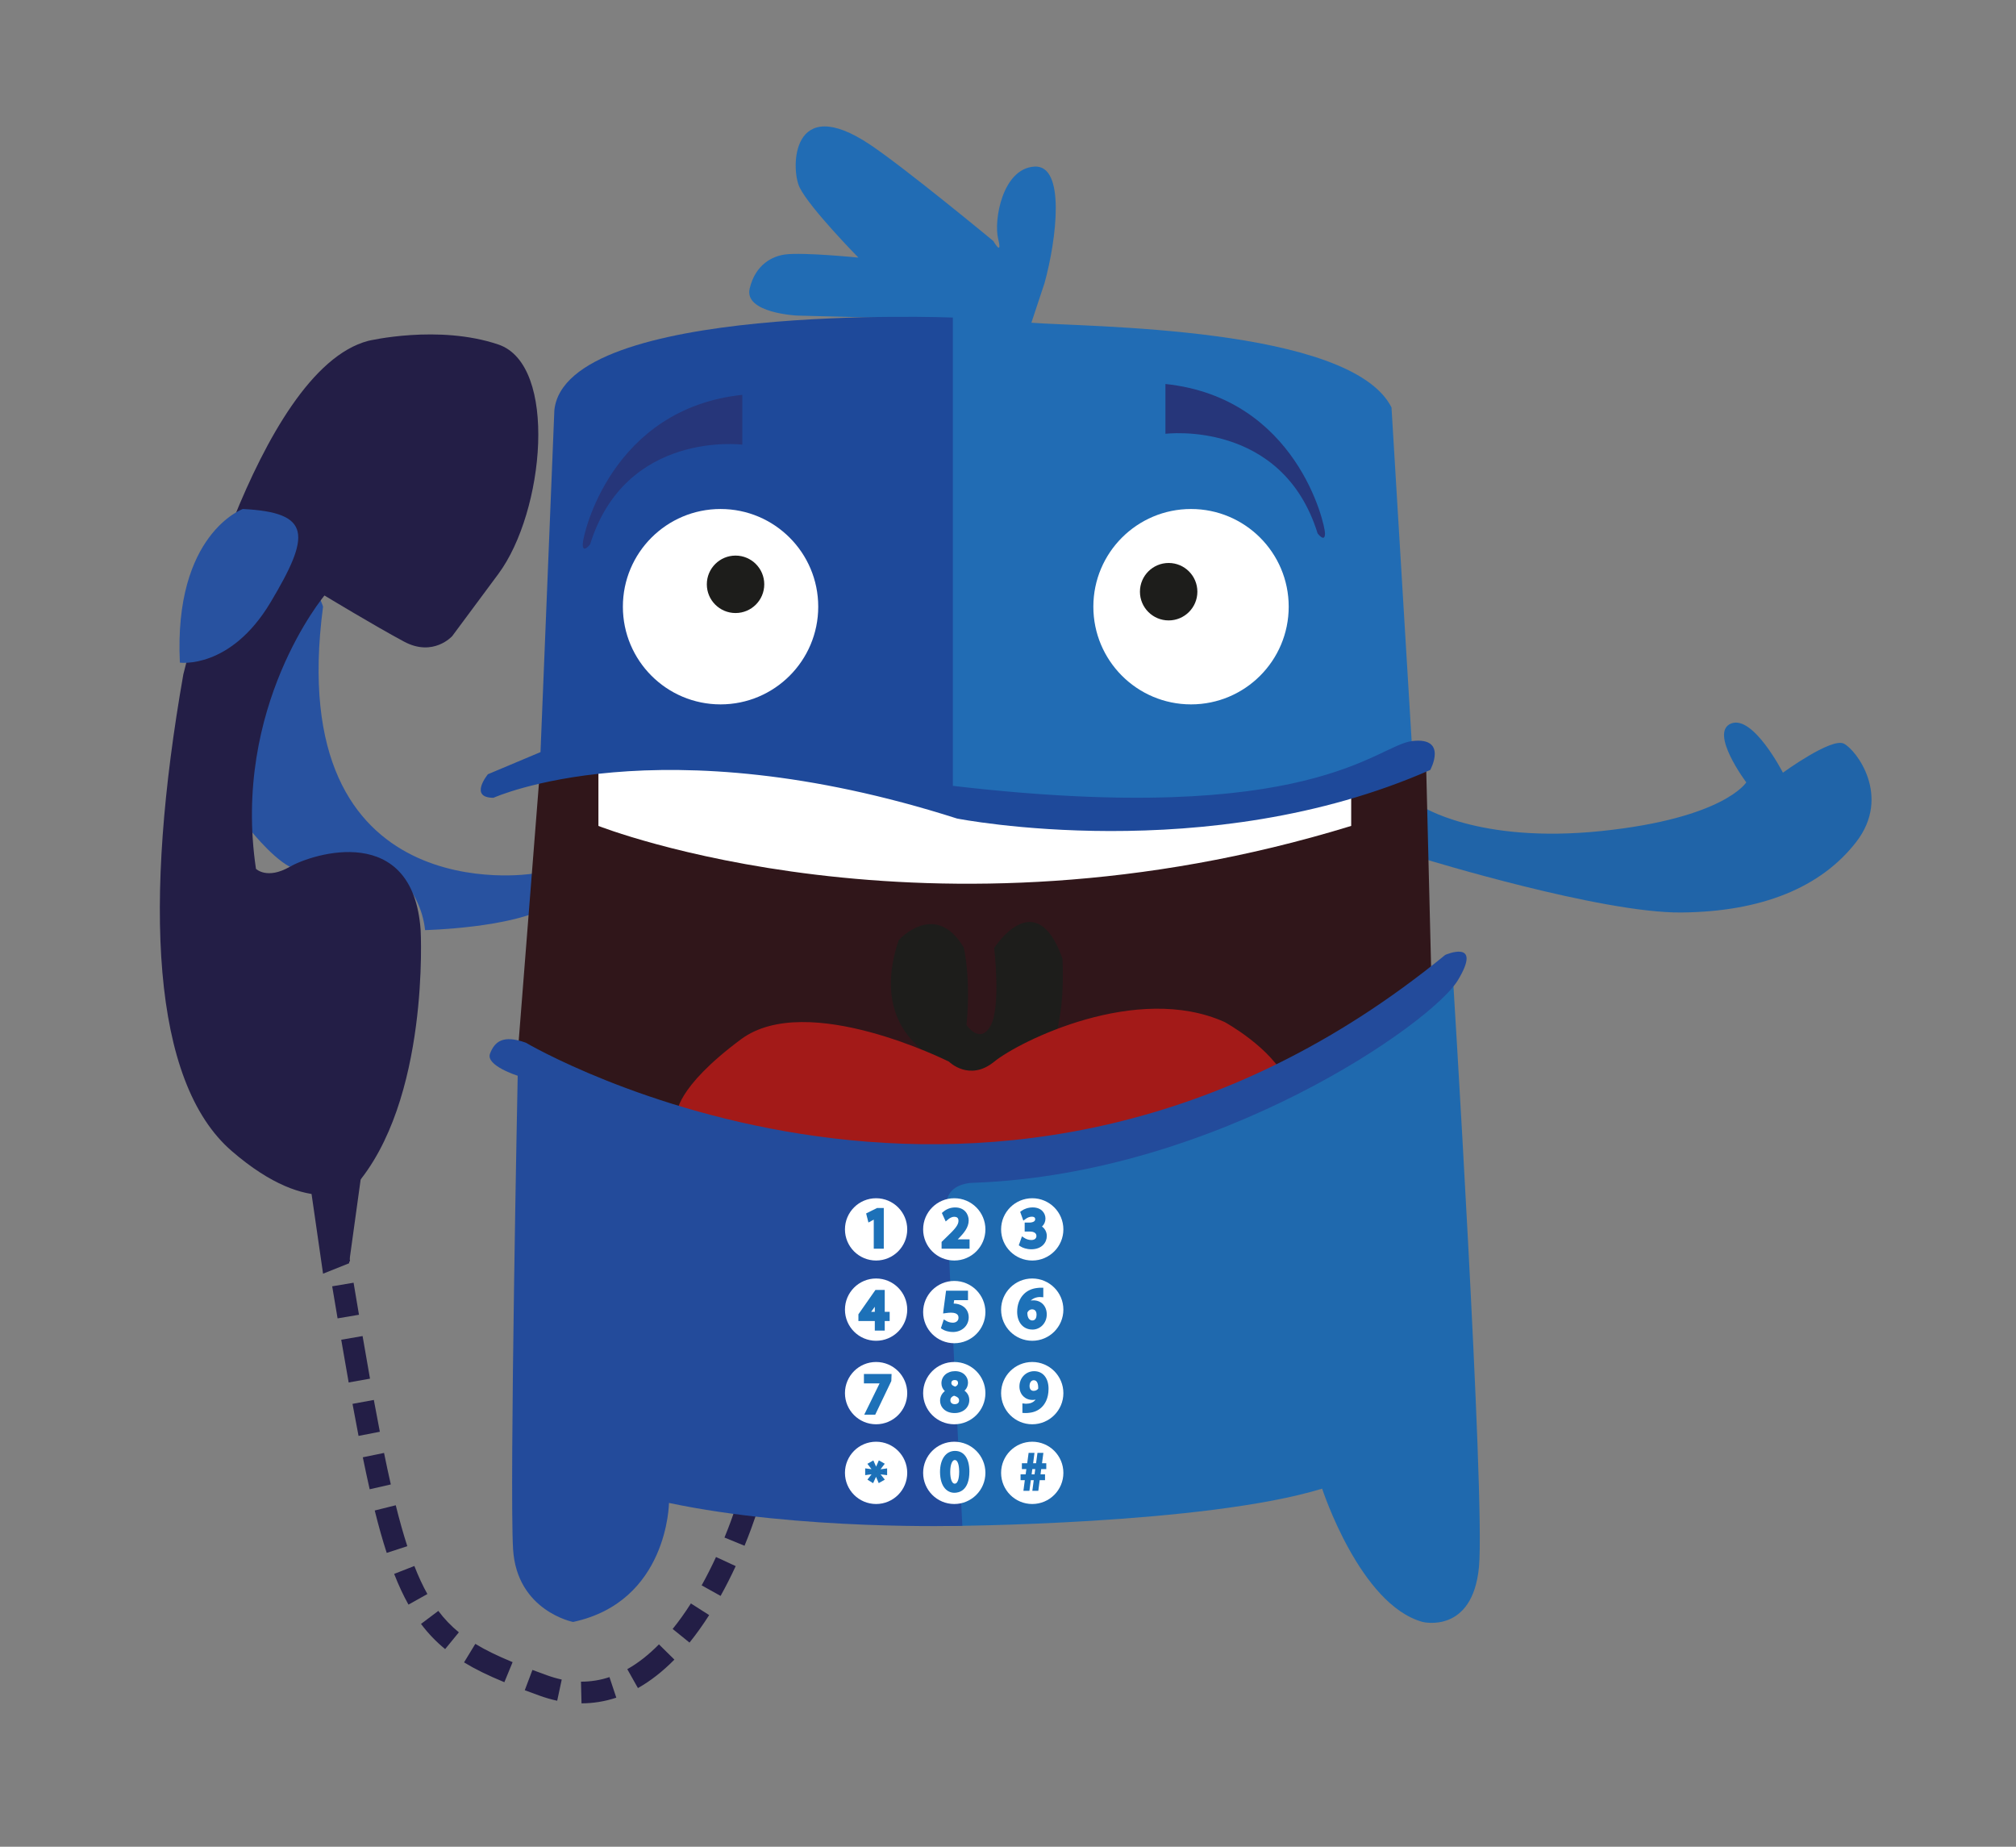 <?xml version="1.0" encoding="UTF-8"?>
<svg id="Capa_1" data-name="Capa 1" xmlns="http://www.w3.org/2000/svg" baseProfile="tiny" version="1.2" viewBox="0 0 657.8 602.45">
  <rect x="0" y="0" width="657.8" height="602.45" fill="#808080" stroke="none"/>
  <path d="M173.53,285.05s-81.36,12.84-68.12-87.13c0,0-3.91-13.28-10.54-2.14s-14.45,73.44-14.45,73.44c0,0,7.68,10.08,14.15,13.55,0,0,16.71-7.83,31.15-1.2,0,0,11.51,7.75,12.98,21.86,0,0,28.9-.68,40.52-7.9,11.63-7.22-5.7-10.47-5.7-10.47Z" fill="#2852a0" stroke-width="0"/>
  <path d="M105.87,194.27s-30.25,36.12-22.35,89.17c0,0,3.61,3.61,11.06-.68s40.18-14.67,42.67,20.66c0,0,3.09,55.8-21.6,83.79,0,0-13.85,10.92-40.03-11.7-26.19-22.62-28.9-81.01-15.8-155.51,0,0,23.63-99.18,60.35-108.81,0,0,22.88-5.42,42.44,1.2s15.05,54.56,0,74.84l-15.05,20.28s-6.15,6.92-15.71,1.81-25.97-15.05-25.97-15.05Z" fill="#231e46" stroke-width="0"/>
  <path d="M463.68,262.9s18.51,12.37,58.7,8.22c40.18-4.15,47.41-15.89,47.41-15.89,0,0-12.19-16.25-4.97-19.19s16.93,16.03,16.93,16.03c0,0,15.8-11.51,19.87-9.48s15.58,17.16,4.06,32.06c-11.51,14.9-30.93,22.8-57.11,23.03-26.19.23-83.53-17.38-83.53-17.38,0,0-7.9-10.38-1.35-17.38Z" fill="#2064a8" stroke-width="0"/>
  <path d="M465.26,246.86l1.81,73.23s-63.66,57.19-151.85,55.38c-88.19-1.81-146.29-31.91-146.29-31.91l7.22-91.81s66.52-11.44,127.62,13.24c61.1,24.68,161.49-18.14,161.49-18.14Z" fill="#30161a" stroke-width="0"/>
  <path d="M340.82,92.35c3.91-14.15,7-38.75-3.39-38s-13.24,17.57-11.74,23.59-1.58.68-1.58.68c0,0-28.71-23.74-40.18-31.41-25.84-17.28-25.97,7.87-23.03,13.92,3.27,6.72,19.19,22.91,19.19,22.91,0,0-18-1.81-23.93-1.02-3.97.53-9.63,3.09-11.55,11.1s15.46,8.83,15.46,8.83l50.07,1.31-.2,156.31c100.23,18.51,150.88-15.28,150.88-15.28l-6.79-112.38c-13.43-26.56-100.31-26.21-117.5-27.63" fill="#216cb4" stroke-width="0"/>
  <path d="M195.26,246.86v22.58s107.46,42.44,245.62,0v-14s-63.36,25.89-129.28,6.02c0,0-35.74-13.7-116.34-14.6Z" fill="#fff" stroke-width="0"/>
  <path d="M160.95,261.09" fill="#fff" stroke-width="0"/>
  <path d="M161.02,260.26s53.73-24.38,151.25,6.77c0,0,81.72,16.16,154.41-15.85,0,0,5.87-10.79-5.87-9.43-11.74,1.35-32.51,28.34-149.9,14.62V103.59s-126.42-4.97-130.03,30.25l-4.52,111.52-17.16,7.22s-6.32,7.68,1.81,7.68Z" fill="#1e499a" stroke-width="0"/>
  <circle cx="235.11" cy="197.92" r="31.87" fill="#fff" stroke-width="0"/>
  <path d="M280.56,103.54" fill="#fff" stroke-width="0"/>
  <circle cx="240" cy="190.62" r="9.37" fill="#1d1d1b" stroke-width="0"/>
  <circle cx="388.62" cy="197.92" r="31.87" fill="#fff" stroke-width="0"/>
  <circle cx="381.32" cy="193.03" r="9.37" fill="#1d1d1b" stroke-width="0"/>
  <path d="M242.22,145.06s-38.08-4.82-49.67,32.51c0,0-2.41,3.16-2.41,0s9.33-44.25,52.07-48.76v16.25Z" fill="#26367a" stroke-width="0"/>
  <path d="M308.74,347.03s-26.19-8.73-15.5-40.33c0,0,11.89-13.24,21.22,2.41,0,0,2.41,9.63.9,25.28,0,0,4.36,6.47,7.83.3s1.2-25.43,1.2-25.43c0,0,13.55-21.22,22.27,3.46,0,0,1.51,21.52-5.12,31.61s-27.84,11.14-32.81,2.71Z" fill="#1d1d1b" stroke-width="0"/>
  <path d="M380.26,141.52s38.08-4.82,49.67,32.51c0,0,2.41,3.16,2.41,0s-9.33-44.25-52.07-48.76v16.25Z" fill="#26367a" stroke-width="0"/>
  <path d="M220.85,363.43s16.99,8.63,40.94,11.14c13.91,1.46,30.74.18,47.41,1.51,45.38,3.61,110.69-23.36,110.69-23.36-4.97-10.98-20.32-19.31-20.32-19.31-28.67-12.87-67.05,6.32-75.17,12.94s-14.75,0-14.75,0c0,0-46.32-23.33-67.88-7.3-21.56,16.03-20.92,24.38-20.92,24.38Z" fill="#a31a18" stroke-width="0"/>
  <path d="M450.81,366.07" fill="#a31a18" stroke-width="0"/>
  <path d="M189.74,555.68l-.17-7.07c3.25,0,6.32-.5,9.29-1.49l2.23,6.71c-3.69,1.23-7.51,1.85-11.35,1.85ZM181.81,554.83c-1.93-.41-3.89-.98-5.82-1.68-1.64-.59-3.22-1.17-4.76-1.75l2.5-6.62c1.51.57,3.06,1.14,4.68,1.72,1.63.59,3.27,1.07,4.88,1.42l-1.48,6.91ZM208.15,550.7l-3.47-6.17c3.51-1.97,6.98-4.69,10.33-8.09l5.04,4.97c-3.81,3.86-7.81,6.99-11.9,9.29ZM164.56,548.78c-5.36-2.21-9.54-4.26-13.15-6.46l3.68-6.04c3.29,2,7.15,3.89,12.17,5.96l-2.69,6.54ZM145.25,537.99c-2.97-2.43-5.55-5.12-7.88-8.22l5.65-4.25c1.98,2.64,4.18,4.93,6.7,6.99l-4.48,5.48ZM224.98,535.86l-5.5-4.45c2.02-2.49,4.02-5.29,5.95-8.32l5.96,3.8c-2.07,3.25-4.23,6.27-6.41,8.97ZM133.28,523.47c-1.67-2.98-3.2-6.26-4.67-10.02l6.59-2.58c1.35,3.46,2.74,6.45,4.25,9.15l-6.17,3.45ZM235.12,520.63l-6.18-3.44c1.62-2.91,3.2-6.02,4.69-9.25l6.42,2.97c-1.56,3.38-3.22,6.65-4.93,9.72ZM126.18,506.6c-1.33-4.09-2.61-8.61-3.91-13.83l6.86-1.71c1.26,5.06,2.5,9.43,3.77,13.35l-6.73,2.19ZM242.94,504.27l-6.55-2.68c3.08-7.51,4.65-12.96,4.66-13.01l6.8,1.94c-.07.23-1.68,5.85-4.92,13.75ZM120.62,485.84c-.74-3.28-1.49-6.75-2.24-10.43l6.93-1.42c.74,3.63,1.47,7.05,2.21,10.28l-6.9,1.57ZM116.99,468.43c-.64-3.32-1.3-6.8-1.97-10.45l6.96-1.28c.66,3.62,1.32,7.08,1.96,10.38l-6.95,1.35ZM113.77,451.01c-.79-4.42-1.6-9.06-2.43-13.95l6.97-1.2c.83,4.87,1.64,9.49,2.42,13.9l-6.96,1.24ZM110.15,430.09l-1.76-10.46,6.98-1.17,1.76,10.45-6.97,1.18ZM107.22,412.65l-1.23-7.4,6.98-1.16,1.23,7.4-6.98,1.16Z" fill="#231e46" stroke-width="0"/>
  <path d="M473.84,314.97s-49.36,53.28-163.14,68.93c0,0-11.74,3.01-9.63,14.45,2.11,11.44,8.44,99.48,8.44,99.48,0,0,83.67-.46,121.89-12.19,0,0,12.34,37.93,32.81,43.49,0,0,16.25,4.06,18.36-17.91,2.11-21.97-8.73-196.25-8.73-196.25Z" fill="#1f69ae" stroke-width="0"/>
  <path d="M171.56,340.15s153.74,91.01,300.02-28.64c0,0,12.42-5.42,4.06,8.35-8.35,13.77-78.11,62.98-157.65,65.99,0,0-9.41-.3-9.11,7.53s5.12,104.37,5.12,104.37c0,0-52.98,1.58-95.72-7.45,0,0-.3,32.21-31.3,38.83,0,0-18.36-3.61-19.57-23.78-1.2-20.17,1.51-154.41,1.51-154.41,0,0-10.54-3.31-9.03-7.22s4.21-6.24,11.66-3.57Z" fill="#234b9b" stroke-width="0"/>
  <path d="M79.23,166.05s-22.58,8.13-20.54,50.12c0,0,16.48,2.26,29.57-19.64s13.55-29.35-9.03-30.48Z" fill="#2852a0" stroke-width="0"/>
  <polygon points="105.41 415.51 113.9 412.12 118.96 375.51 100 378.03 105.41 415.51" fill="#231e46" stroke-width="0"/>
  <g>
    <circle cx="285.86" cy="401.06" r="10.16" fill="#fff" stroke-width="0"/>
    <g>
      <path d="M285.98,396.42h-.04l-2,1.08-.3-1.19,2.51-1.34h1.33v11.5h-1.5v-10.05Z" fill="#244d9c" stroke-width="0"/>
      <polygon points="288.37 407.36 285.1 407.36 285.1 397.88 283.36 398.82 282.61 395.86 286.16 394.09 288.37 394.09 288.37 407.36" fill="#1d71b8" stroke-width="0"/>
    </g>
  </g>
  <g>
    <circle cx="311.37" cy="401.06" r="10.16" fill="#fff" stroke-width="0"/>
    <g>
      <path d="M308.11,406.48v-.96l1.22-1.18c2.94-2.8,4.27-4.28,4.28-6.02,0-1.17-.57-2.25-2.28-2.25-1.04,0-1.91.53-2.44.97l-.49-1.09c.79-.67,1.93-1.17,3.26-1.17,2.48,0,3.52,1.7,3.52,3.35,0,2.12-1.54,3.84-3.97,6.18l-.92.85v.03h5.17v1.29h-7.35Z" fill="#244d9c" stroke-width="0"/>
      <path d="M316.34,407.36h-9.11v-2.21l1.49-1.45c2.82-2.68,4-4.03,4.02-5.39,0-.94-.42-1.35-1.4-1.35-.83,0-1.53.48-1.88.77l-.89.74-1.25-2.76.51-.43c1.05-.89,2.41-1.38,3.83-1.38,3.03,0,4.41,2.19,4.41,4.23,0,2.29-1.51,4.13-3.58,6.18h3.87v3.06ZM309.3,405.59l.1-.09-.1.09Z" fill="#1d71b8" stroke-width="0"/>
    </g>
  </g>
  <g>
    <circle cx="311.37" cy="428.04" r="10.16" fill="#fff" stroke-width="0"/>
    <g>
      <path d="M314.97,423.26h-4.39l-.44,2.96c.27-.03.51-.07.94-.07.88,0,1.77.2,2.48.62.9.51,1.65,1.5,1.65,2.96,0,2.25-1.79,3.93-4.28,3.93-1.26,0-2.32-.35-2.87-.71l.39-1.18c.48.28,1.42.64,2.46.64,1.47,0,2.73-.96,2.73-2.5-.02-1.49-1.01-2.55-3.31-2.55-.65,0-1.17.07-1.59.12l.74-5.52h5.51v1.31Z" fill="#244d9c" stroke-width="0"/>
      <path d="M310.92,434.53c-1.5,0-2.72-.44-3.35-.85l-.57-.37.95-2.88.95.56c.32.19,1.11.51,2.01.51s1.84-.5,1.84-1.61c0-.4-.02-1.66-2.43-1.66-.59,0-1.06.06-1.45.11l-1.14.15.12-1.14.84-6.29h7.16v3.08h-4.51l-.17,1.12c1.07.01,2.04.27,2.83.75,1.31.75,2.08,2.1,2.08,3.72,0,2.74-2.22,4.81-5.17,4.81Z" fill="#1d71b8" stroke-width="0"/>
    </g>
  </g>
  <g>
    <circle cx="311.37" cy="454.48" r="10.16" fill="#fff" stroke-width="0"/>
    <g>
      <path d="M307.63,456.98c0-1.45.87-2.48,2.28-3.08l-.02-.06c-1.27-.6-1.82-1.59-1.82-2.58,0-1.82,1.54-3.06,3.56-3.06,2.23,0,3.34,1.4,3.34,2.83,0,.97-.48,2.02-1.89,2.69v.06c1.43.57,2.32,1.57,2.32,2.97,0,2-1.72,3.34-3.91,3.34-2.41,0-3.86-1.43-3.86-3.12ZM313.82,456.91c0-1.4-.97-2.07-2.53-2.51-1.34.39-2.07,1.27-2.07,2.37-.05,1.17.83,2.19,2.3,2.19s2.3-.87,2.3-2.05ZM309.54,451.16c0,1.15.87,1.77,2.2,2.12.99-.34,1.75-1.04,1.75-2.09,0-.92-.55-1.88-1.95-1.88-1.29,0-2,.85-2,1.84Z" fill="#244d9c" stroke-width="0"/>
      <path d="M311.48,460.98c-3.11,0-4.74-2.01-4.74-4,0-1.28.54-2.36,1.55-3.16-.72-.68-1.11-1.57-1.11-2.56,0-2.29,1.87-3.95,4.44-3.95,2.78,0,4.23,1.87,4.23,3.72,0,.66-.17,1.73-1.14,2.65,1.02.76,1.56,1.82,1.56,3.07,0,2.45-2.02,4.23-4.8,4.23ZM311.3,455.32c-.59.22-1.2.64-1.2,1.45-.02.37.09.67.31.9.26.27.64.41,1.11.41.87,0,1.42-.45,1.42-1.17,0-.54-.13-1.11-1.64-1.59ZM311.54,450.2c-.7,0-1.12.36-1.12.96,0,.26,0,.79,1.27,1.19.41-.18.91-.54.91-1.15,0-.66-.36-.99-1.06-.99Z" fill="#1d71b8" stroke-width="0"/>
    </g>
  </g>
  <g>
    <circle cx="311.37" cy="480.49" r="10.16" fill="#fff" stroke-width="0"/>
    <g>
      <path d="M315.42,480.04c0,3.91-1.45,6.07-4,6.07-2.25,0-3.77-2.1-3.81-5.91,0-3.86,1.66-5.99,4-5.99s3.81,2.16,3.81,5.83ZM309.17,480.22c0,2.99.92,4.69,2.33,4.69,1.59,0,2.36-1.86,2.36-4.8s-.73-4.69-2.34-4.69c-1.36,0-2.35,1.66-2.35,4.8Z" fill="#244d9c" stroke-width="0"/>
      <path d="M311.41,486.99c-2.23,0-4.64-1.78-4.69-6.78,0-4.18,1.92-6.88,4.89-6.88s4.69,2.51,4.69,6.71c0,6.28-3.42,6.95-4.89,6.95ZM311.52,476.3c-.71,0-1.47,1.23-1.47,3.91,0,2.28.58,3.81,1.45,3.81,1.37,0,1.47-2.99,1.47-3.91s-.11-3.81-1.45-3.81Z" fill="#1d71b8" stroke-width="0"/>
    </g>
  </g>
  <g>
    <circle cx="336.81" cy="401.06" r="10.16" fill="#fff" stroke-width="0"/>
    <g>
      <path d="M333.91,404.69c.44.28,1.47.73,2.55.73,2,0,2.62-1.28,2.6-2.23-.02-1.61-1.47-2.3-2.97-2.3h-.87v-1.17h.87c1.13,0,2.57-.58,2.57-1.94,0-.92-.58-1.74-2.02-1.74-.92,0-1.81.41-2.3.76l-.41-1.13c.6-.44,1.77-.89,3.01-.89,2.27,0,3.29,1.35,3.29,2.75,0,1.18-.71,2.19-2.12,2.71v.03c1.42.28,2.57,1.35,2.57,2.96,0,1.84-1.43,3.45-4.2,3.45-1.29,0-2.42-.4-2.99-.78l.42-1.21Z" fill="#244d9c" stroke-width="0"/>
      <path d="M336.48,407.55c-1.53,0-2.83-.5-3.48-.92l-.58-.38,1.03-2.91.94.6c.37.24,1.23.59,2.07.59.63,0,1.09-.15,1.38-.45.31-.32.34-.73.34-.88-.02-1.33-1.6-1.43-2.09-1.43h-1.75v-2.94h1.75c.44,0,1.68-.19,1.68-1.06,0-.37-.12-.85-1.13-.85-.7,0-1.4.32-1.79.6l-.95.68-1.03-2.86.54-.39c.67-.49,1.99-1.06,3.53-1.06,2.87,0,4.18,1.88,4.18,3.63,0,1.03-.4,1.93-1.13,2.61.98.71,1.57,1.82,1.57,3.09,0,2.09-1.59,4.33-5.08,4.33Z" fill="#1d71b8" stroke-width="0"/>
    </g>
  </g>
  <g>
    <circle cx="336.81" cy="427.24" r="10.16" fill="#fff" stroke-width="0"/>
    <g>
      <path d="M339.54,422.26c-.32-.02-.73,0-1.17.07-2.45.41-3.74,2.2-4,4.09h.05c.55-.73,1.5-1.33,2.78-1.33,2.03,0,3.47,1.47,3.47,3.72,0,2.11-1.43,4.05-3.82,4.05s-4.07-1.91-4.07-4.9c0-2.27.82-4.05,1.95-5.19.96-.94,2.23-1.52,3.68-1.7.46-.07.85-.09,1.13-.09v1.28ZM339.1,428.89c0-1.64-.94-2.64-2.37-2.64-.94,0-1.81.58-2.23,1.42-.1.18-.18.41-.18.69.03,1.89.9,3.29,2.53,3.29,1.34,0,2.25-1.12,2.25-2.76Z" fill="#244d9c" stroke-width="0"/>
      <path d="M336.85,433.74c-2.96,0-4.96-2.32-4.96-5.79,0-2.32.78-4.39,2.21-5.81,1.1-1.08,2.55-1.75,4.2-1.95.49-.07.92-.1,1.24-.1h.88v3.11l-.94-.06c-.26-.02-.61,0-.97.06-.88.15-1.63.52-2.19,1.09.29-.06.58-.08.88-.08,2.56,0,4.35,1.89,4.35,4.6s-2.02,4.94-4.71,4.94ZM336.73,427.14c-.58,0-1.16.38-1.44.93-.05.09-.08.17-.08.29.01.71.2,2.41,1.65,2.41,1.01,0,1.36-.97,1.36-1.88,0-.65-.19-1.75-1.49-1.75ZM333.69,427.3h0s0,0,0,0h0Z" fill="#1d71b8" stroke-width="0"/>
    </g>
  </g>
  <g>
    <circle cx="336.81" cy="454.48" r="10.16" fill="#fff" stroke-width="0"/>
    <g>
      <path d="M334.48,458.81c.34.04.73,0,1.26-.05.9-.12,1.75-.5,2.41-1.12.76-.69,1.31-1.7,1.52-3.06h-.06c-.64.78-1.56,1.24-2.71,1.24-2.07,0-3.4-1.56-3.4-3.52,0-2.18,1.57-4.09,3.93-4.09s3.81,1.91,3.81,4.85c0,2.53-.85,4.3-1.98,5.4-.88.87-2.11,1.4-3.35,1.54-.57.09-1.06.1-1.43.09v-1.27ZM335.05,452.18c0,1.44.87,2.45,2.21,2.45,1.04,0,1.86-.51,2.27-1.21.09-.14.14-.32.14-.57,0-1.97-.73-3.47-2.36-3.47-1.33,0-2.27,1.17-2.27,2.79Z" fill="#244d9c" stroke-width="0"/>
      <path d="M334.75,460.97c-.12,0-.22,0-.31,0l-.84-.04v-3.11l.98.11c.24.02.59-.01,1.07-.06.72-.1,1.39-.4,1.89-.88.14-.12.26-.26.38-.4-.32.07-.66.11-1.01.11-2.48,0-4.28-1.85-4.28-4.41,0-2.79,2.11-4.97,4.81-4.97,2.85,0,4.69,2.25,4.69,5.74,0,3.18-1.22,5.04-2.25,6.03-1,.98-2.37,1.61-3.86,1.78-.5.08-.93.1-1.26.1ZM337.31,450.27c-.82,0-1.38.78-1.38,1.91,0,.37.1,1.56,1.33,1.56.66,0,1.22-.29,1.51-.77.02-1.08-.17-2.7-1.45-2.7Z" fill="#1d71b8" stroke-width="0"/>
    </g>
  </g>
  <g>
    <circle cx="336.81" cy="480.49" r="10.16" fill="#fff" stroke-width="0"/>
    <path d="M334.43,485.91l.46-3.47h-1.45v-1.04h1.61l.34-2.57h-1.52v-1.04h1.68l.46-3.38h1.03l-.44,3.38h1.84l.46-3.38h1.04l-.44,3.38h1.45v1.04h-1.61l-.32,2.57h1.52v1.04h-1.68l-.46,3.47h-1.06l.46-3.47h-1.84l-.46,3.47h-1.06ZM337.95,481.4l.34-2.57h-1.84l-.34,2.57h1.84Z" fill="#1d71b8" stroke="#1d71b8" stroke-miterlimit="10" stroke-width=".88"/>
  </g>
  <circle cx="285.86" cy="427.24" r="10.16" fill="#fff" stroke-width="0"/>
  <circle cx="285.86" cy="454.48" r="10.16" fill="#fff" stroke-width="0"/>
  <circle cx="285.86" cy="480.49" r="10.16" fill="#fff" stroke-width="0"/>
  <g>
    <path d="M286.32,433.19v-3.13h-5.35v-1.03l5.13-7.35h1.68v7.15h1.61v1.22h-1.61v3.13h-1.47ZM286.32,428.84v-3.84c0-.6.02-1.2.05-1.81h-.05c-.36.67-.64,1.17-.96,1.7l-2.81,3.91v.03h3.77Z" fill="#244d9c" stroke-width="0"/>
    <path d="M288.68,434.08h-3.24v-3.13h-5.35v-2.19l5.56-7.95h3.03v7.15h1.61v2.99h-1.61v3.13ZM284.25,427.95h1.19v-1.65l-1.19,1.65Z" fill="#1d71b8" stroke-width="0"/>
  </g>
  <g>
    <path d="M290.03,449.12v1.03l-5.01,10.48h-1.61l4.99-10.18v-.03h-5.63v-1.29h7.26Z" fill="#244d9c" stroke-width="0"/>
    <polygon points="285.58 461.51 281.99 461.51 287 451.3 281.89 451.3 281.89 448.24 290.91 448.24 290.83 450.53 285.58 461.51" fill="#1d71b8" stroke-width="0"/>
  </g>
  <g>
    <path d="M288.04,477.63l-1.68,2.21v.04l2.67-.36v1.21l-2.67-.32v.04l1.7,2.12-1.12.64-1.06-2.48h-.03l-1.15,2.49-1.01-.64,1.68-2.16v-.03l-2.62.34v-1.21l2.6.34v-.03l-1.66-2.16,1.08-.62,1.1,2.46h.03l1.08-2.48,1.06.6Z" fill="#244d9c" stroke-width="0"/>
    <path d="M284.88,483.86l-1.85-1.16,1.35-1.74-2.08.27v-2.21l2.07.27-1.35-1.75,1.94-1.11.91,2.03.89-2.05,1.93,1.1-1.38,1.81,2.15-.29v2.21l-2.13-.26,1.38,1.72-1.99,1.14-.88-2.06-.96,2.09ZM284.33,482.47l.17.11.37-.81-.54.7ZM286.75,481.65l.4.93.24-.14-.63-.79ZM285.81,480.28h.11l-.02-.34h-.09v.34ZM287.79,480.13l.8.1v-.2l-.8.11ZM283.19,480.02v.2l.77-.1-.77-.1ZM284.34,477.79l.65.84-.43-.96-.22.12ZM287.19,477.65l-.37.86.57-.75-.19-.11Z" fill="#1d71b8" stroke-width="0"/>
  </g>
</svg>